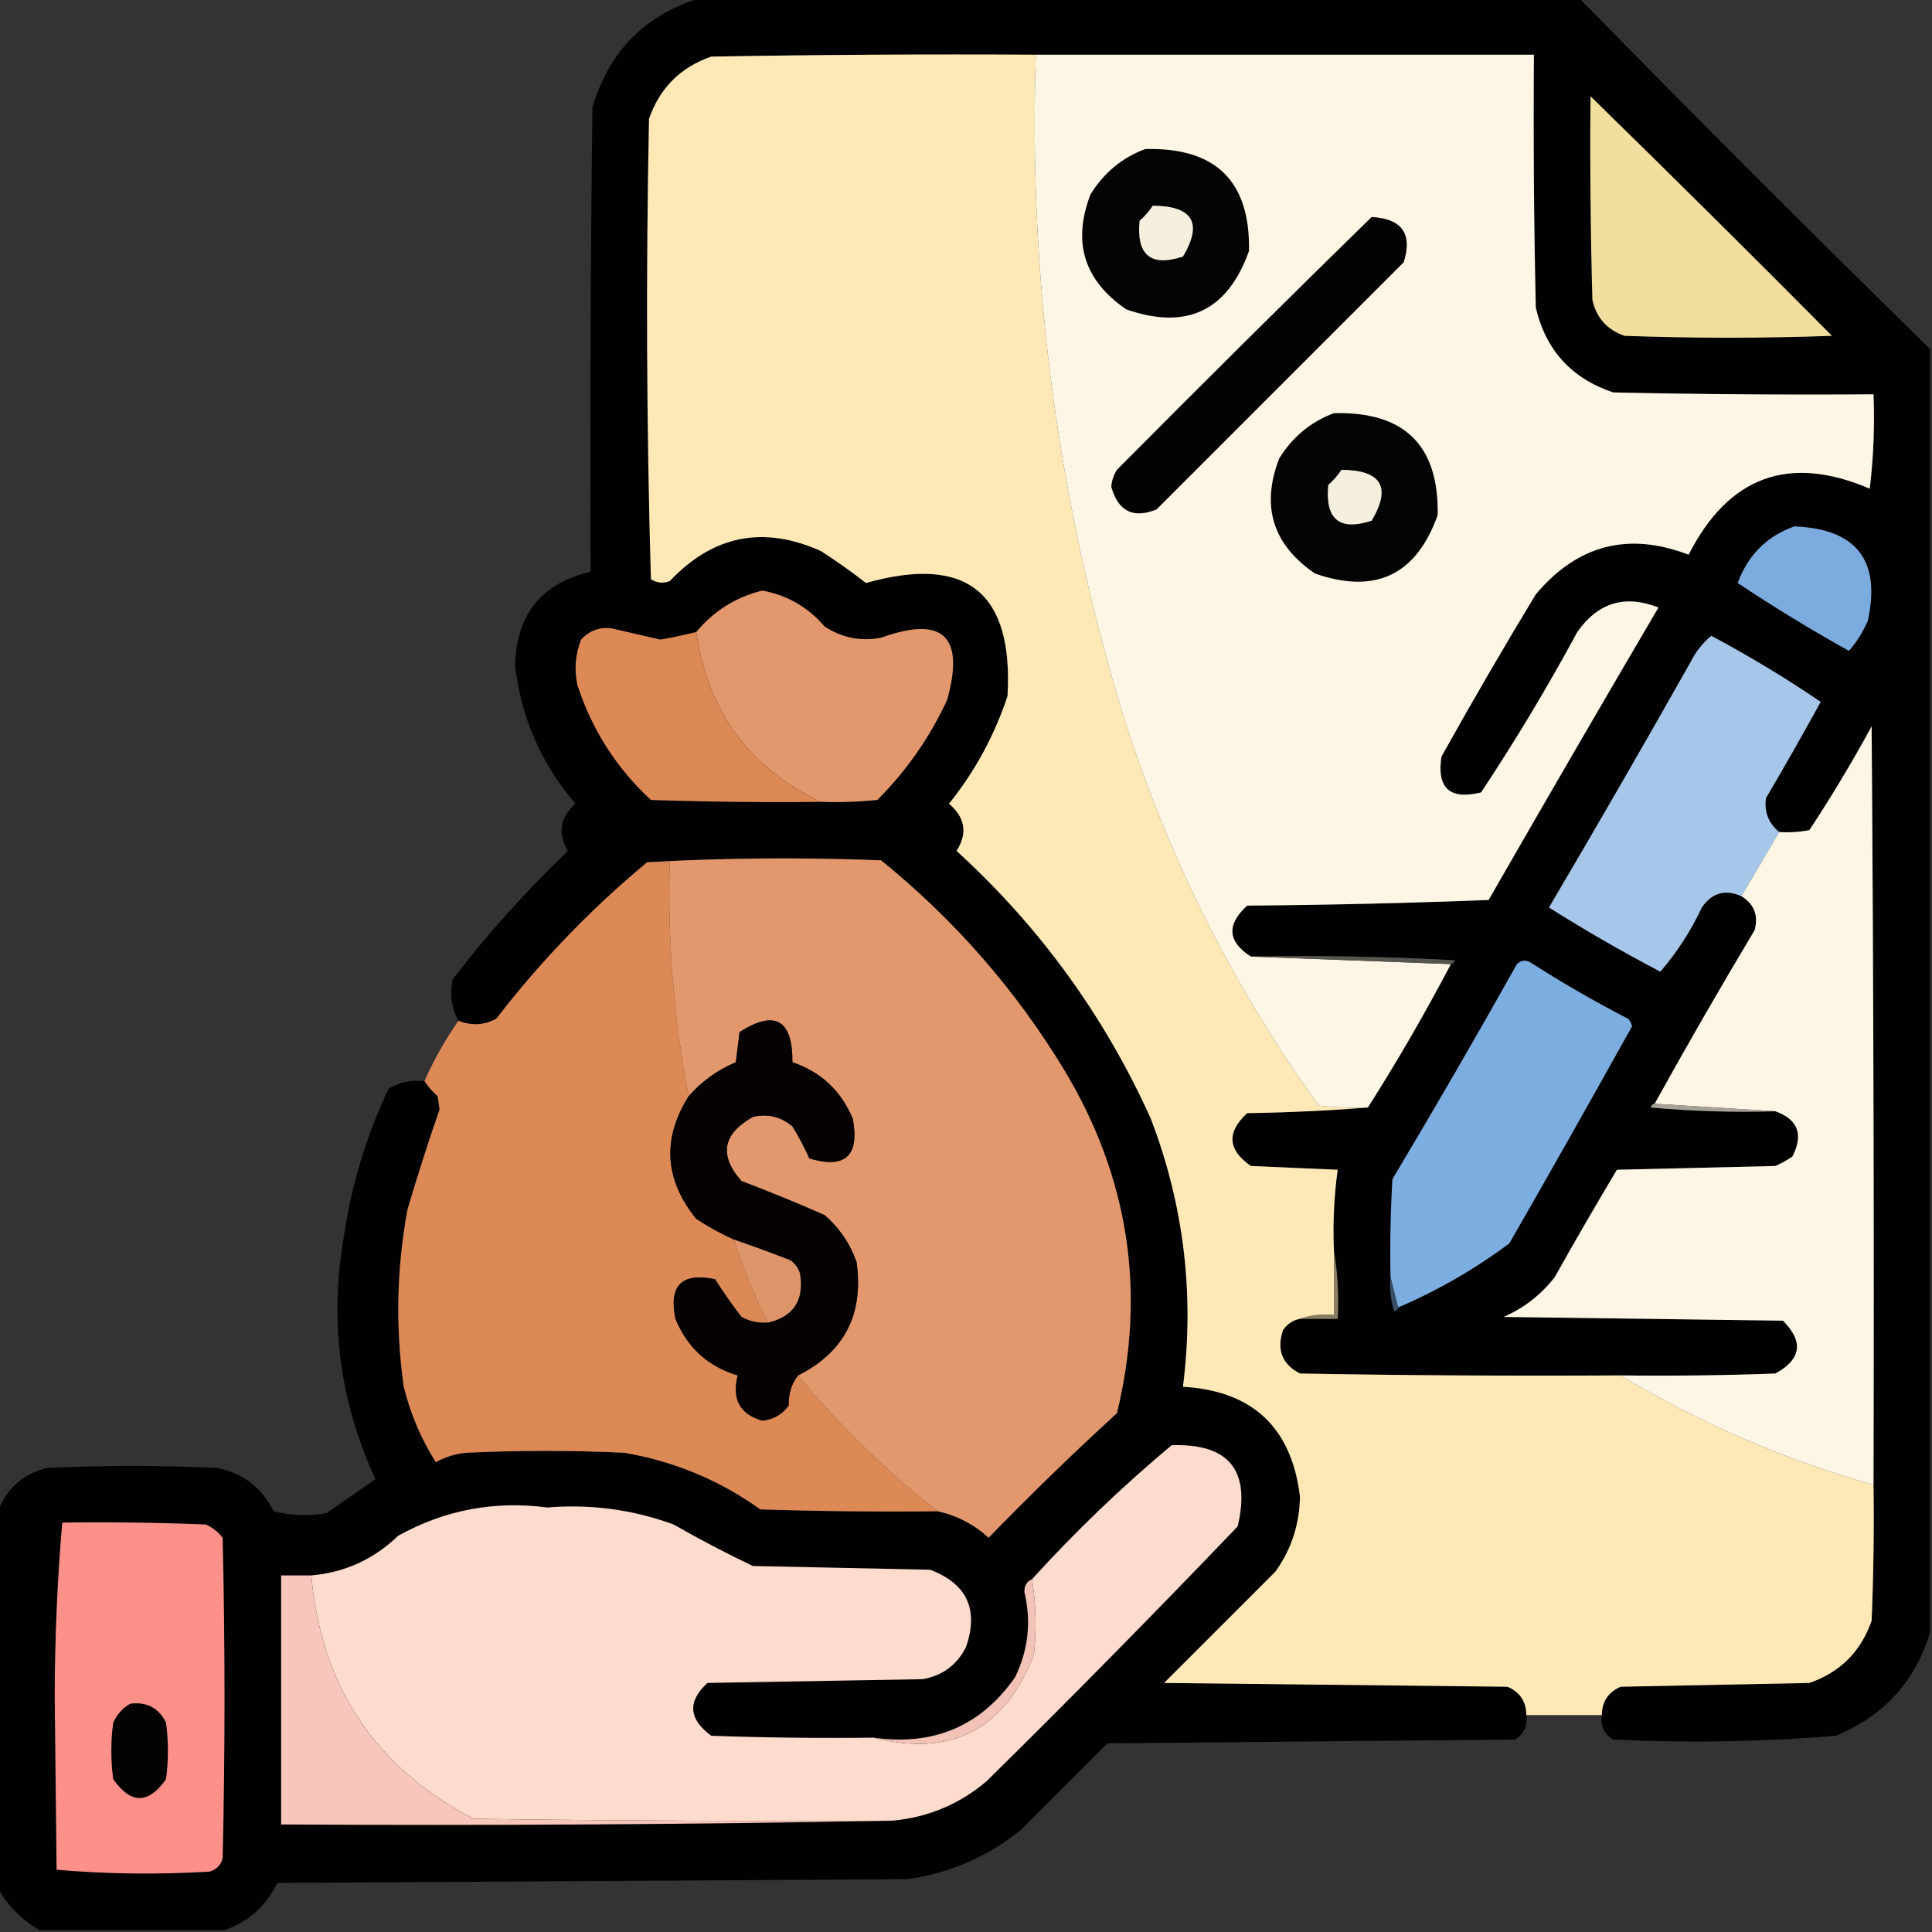 <?xml version="1.0" encoding="UTF-8"?>
<!DOCTYPE svg PUBLIC "-//W3C//DTD SVG 1.1//EN" "http://www.w3.org/Graphics/SVG/1.1/DTD/svg11.dtd">
<svg xmlns="http://www.w3.org/2000/svg" version="1.1" width="512px" height="512px" style="shape-rendering:geometricPrecision; text-rendering:geometricPrecision; image-rendering:optimizeQuality; fill-rule:evenodd; clip-rule:evenodd" xmlns:xlink="http://www.w3.org/1999/xlink">
<rect width="100%" height="100%" fill="#333333" stroke="none"/>
<g><path style="opacity:0.991" fill="#020202" d="M 185.5,-0.5 C 263.167,-0.5 340.833,-0.5 418.5,-0.5C 449.167,30.833 480.167,61.833 511.5,92.5C 511.5,205.833 511.5,319.167 511.5,432.5C 507.613,445.56 499.28,454.727 486.5,460C 466.885,461.617 447.218,461.951 427.5,461C 425.081,459.491 424.081,457.325 424.5,454.5C 424.544,450.91 426.211,448.41 429.5,447C 446.167,446.667 462.833,446.333 479.5,446C 487.667,443.167 493.167,437.667 496,429.5C 496.5,417.505 496.667,405.505 496.5,393.5C 496.667,326.499 496.5,259.499 496,192.5C 490.877,201.915 485.377,211.082 479.5,220C 476.854,220.497 474.187,220.664 471.5,220.5C 468.647,218.132 467.481,215.132 468,211.5C 472.967,203.065 477.8,194.565 482.5,186C 473.194,179.676 463.528,173.842 453.5,168.5C 451.196,170.431 449.362,172.764 448,175.5C 435.7,197.296 423.2,218.963 410.5,240.5C 420.104,246.553 429.938,252.219 440,257.5C 444.381,252.434 448.047,246.767 451,240.5C 453.689,236.581 457.189,235.581 461.5,237.5C 464.875,239.59 466.041,242.59 465,246.5C 455.902,261.697 447.069,277.031 438.5,292.5C 437.957,292.56 437.624,292.893 437.5,293.5C 448.48,294.499 459.48,294.832 470.5,294.5C 476.515,296.681 478.015,300.681 475,306.5C 473.581,307.46 472.081,308.293 470.5,309C 456.5,309.333 442.5,309.667 428.5,310C 422.874,319.418 417.374,328.918 412,338.5C 408.358,343.146 403.858,346.646 398.5,349C 423.167,349.333 447.833,349.667 472.5,350C 478.056,355.552 477.39,360.219 470.5,364C 456.837,364.5 443.171,364.667 429.5,364.5C 401.165,364.667 372.831,364.5 344.5,364C 339.776,361.565 338.276,357.731 340,352.5C 341.129,350.859 342.629,349.859 344.5,349.5C 347.833,349.5 351.167,349.5 354.5,349.5C 354.823,343.31 354.49,337.31 353.5,331.5C 353.187,324.245 353.52,317.079 354.5,310C 346.833,309.667 339.167,309.333 331.5,309C 325.347,304.748 325.014,300.081 330.5,295C 341.341,294.83 352.008,294.33 362.5,293.5C 370.323,281.196 377.657,268.529 384.5,255.5C 385.043,255.44 385.376,255.107 385.5,254.5C 367.512,253.5 349.512,253.167 331.5,253.5C 325.319,249.549 324.986,245.049 330.5,240C 351.841,239.833 373.174,239.333 394.5,238.5C 409.374,212.585 424.374,186.751 439.5,161C 430.638,157.513 423.471,159.679 418,167.5C 410.129,182.081 401.629,196.248 392.5,210C 384.225,212.057 380.725,208.89 382,200.5C 390.081,186.003 398.414,171.669 407,157.5C 418.054,144.368 431.554,140.868 447.5,147C 458.109,126.187 474.109,120.354 495.5,129.5C 496.498,121.193 496.831,112.86 496.5,104.5C 473.498,104.667 450.498,104.5 427.5,104C 416.46,100.295 409.627,92.795 407,81.5C 406.5,59.169 406.333,36.836 406.5,14.5C 362.5,14.5 318.5,14.5 274.5,14.5C 245.831,14.333 217.165,14.5 188.5,15C 180.333,17.833 174.833,23.333 172,31.5C 171.167,72.171 171.333,112.837 172.5,153.5C 174.098,154.485 175.765,154.651 177.5,154C 188.905,141.867 202.239,139.2 217.5,146C 221.664,148.673 225.664,151.507 229.5,154.5C 256.123,146.962 268.623,156.962 267,184.5C 263.514,194.976 258.347,204.476 251.5,213C 255.804,216.654 256.471,220.821 253.5,225.5C 275.561,245.624 292.728,269.29 305,296.5C 313.761,319.438 316.594,343.104 313.5,367.5C 331.913,368.581 342.246,378.248 344.5,396.5C 344.43,403.876 342.263,410.543 338,416.5C 328.167,426.333 318.333,436.167 308.5,446C 338.833,446.333 369.167,446.667 399.5,447C 402.789,448.41 404.456,450.91 404.5,454.5C 404.919,457.325 403.919,459.491 401.5,461C 365.5,461.333 329.5,461.667 293.5,462C 285.833,469.667 278.167,477.333 270.5,485C 261.723,492.053 251.723,496.386 240.5,498C 184.833,498.333 129.167,498.667 73.5,499C 70.502,505.171 65.836,509.338 59.5,511.5C 43.167,511.5 26.833,511.5 10.5,511.5C 5.833,508.833 2.167,505.167 -0.5,500.5C -0.5,467.167 -0.5,433.833 -0.5,400.5C 1.725,394.45 6.058,390.617 12.5,389C 27.5,388.333 42.5,388.333 57.5,389C 64.372,390.37 69.372,394.203 72.5,400.5C 77.131,401.662 81.798,401.828 86.5,401C 90.852,397.974 95.185,394.974 99.5,392C 90.131,371.747 87.297,350.58 91,328.5C 92.983,314.553 96.983,301.219 103,288.5C 105.904,286.773 109.07,286.107 112.5,286.5C 113.458,287.962 114.624,289.295 116,290.5C 116.167,291.667 116.333,292.833 116.5,294C 113.476,302.74 110.643,311.573 108,320.5C 105.113,336.107 104.78,351.774 107,367.5C 108.778,374.685 111.612,381.352 115.5,387.5C 117.982,386.103 120.648,385.269 123.5,385C 137.5,384.333 151.5,384.333 165.5,385C 178.693,387.267 190.693,392.267 201.5,400C 217.163,400.5 232.83,400.667 248.5,400.5C 253.54,401.605 258.04,403.938 262,407.5C 273.029,396.137 284.363,385.137 296,374.5C 303.801,342.304 299.135,311.971 282,283.5C 269.131,262.285 252.964,243.785 233.5,228C 212.663,227.171 191.996,227.337 171.5,228.5C 156.633,240.867 143.3,254.7 131.5,270C 128.264,271.724 124.93,271.89 121.5,270.5C 119.612,267.069 119.112,263.402 120,259.5C 129.298,247.37 139.464,236.037 150.5,225.5C 147.711,220.813 148.378,216.647 152.5,213C 143.482,202.463 138.149,190.296 136.5,176.5C 136.768,162.93 143.435,154.596 156.5,151.5C 156.333,110.499 156.5,69.499 157,28.5C 161.35,13.651 170.85,3.985 185.5,-0.5 Z"/></g>
<g><path style="opacity:1" fill="#fee9b6" d="M 274.5,14.5 C 272.57,73.462 280.07,131.129 297,187.5C 308.81,225.659 326.31,260.826 349.5,293C 353.821,293.499 358.154,293.666 362.5,293.5C 352.008,294.33 341.341,294.83 330.5,295C 325.014,300.081 325.347,304.748 331.5,309C 339.167,309.333 346.833,309.667 354.5,310C 353.52,317.079 353.187,324.245 353.5,331.5C 353.5,337.167 353.5,342.833 353.5,348.5C 350.287,348.19 347.287,348.523 344.5,349.5C 342.629,349.859 341.129,350.859 340,352.5C 338.276,357.731 339.776,361.565 344.5,364C 372.831,364.5 401.165,364.667 429.5,364.5C 450.482,377.154 472.815,386.821 496.5,393.5C 496.667,405.505 496.5,417.505 496,429.5C 493.167,437.667 487.667,443.167 479.5,446C 462.833,446.333 446.167,446.667 429.5,447C 426.211,448.41 424.544,450.91 424.5,454.5C 417.833,454.5 411.167,454.5 404.5,454.5C 404.456,450.91 402.789,448.41 399.5,447C 369.167,446.667 338.833,446.333 308.5,446C 318.333,436.167 328.167,426.333 338,416.5C 342.263,410.543 344.43,403.876 344.5,396.5C 342.246,378.248 331.913,368.581 313.5,367.5C 316.594,343.104 313.761,319.438 305,296.5C 292.728,269.29 275.561,245.624 253.5,225.5C 256.471,220.821 255.804,216.654 251.5,213C 258.347,204.476 263.514,194.976 267,184.5C 268.623,156.962 256.123,146.962 229.5,154.5C 225.664,151.507 221.664,148.673 217.5,146C 202.239,139.2 188.905,141.867 177.5,154C 175.765,154.651 174.098,154.485 172.5,153.5C 171.333,112.837 171.167,72.171 172,31.5C 174.833,23.333 180.333,17.833 188.5,15C 217.165,14.5 245.831,14.333 274.5,14.5 Z"/></g>
<g><path style="opacity:1" fill="#fdf6e4" d="M 274.5,14.5 C 318.5,14.5 362.5,14.5 406.5,14.5C 406.333,36.836 406.5,59.169 407,81.5C 409.627,92.795 416.46,100.295 427.5,104C 450.498,104.5 473.498,104.667 496.5,104.5C 496.831,112.86 496.498,121.193 495.5,129.5C 474.109,120.354 458.109,126.187 447.5,147C 431.554,140.868 418.054,144.368 407,157.5C 398.414,171.669 390.081,186.003 382,200.5C 380.725,208.89 384.225,212.057 392.5,210C 401.629,196.248 410.129,182.081 418,167.5C 423.471,159.679 430.638,157.513 439.5,161C 424.374,186.751 409.374,212.585 394.5,238.5C 373.174,239.333 351.841,239.833 330.5,240C 324.986,245.049 325.319,249.549 331.5,253.5C 349.167,254.167 366.833,254.833 384.5,255.5C 377.657,268.529 370.323,281.196 362.5,293.5C 358.154,293.666 353.821,293.499 349.5,293C 326.31,260.826 308.81,225.659 297,187.5C 280.07,131.129 272.57,73.462 274.5,14.5 Z"/></g>
<g><path style="opacity:1" fill="#f2df9f" d="M 421.5,25.5 C 442.965,46.465 464.299,67.632 485.5,89C 467.167,89.667 448.833,89.667 430.5,89C 425.901,87.402 423.068,84.235 422,79.5C 421.5,61.503 421.333,43.503 421.5,25.5 Z"/></g>
<g><path style="opacity:1" fill="#040404" d="M 303.5,39.5 C 322.178,39.012 331.344,48.012 331,66.5C 325.34,82.391 314.507,87.558 298.5,82C 287.287,74.359 284.12,64.192 289,51.5C 292.541,45.78 297.374,41.78 303.5,39.5 Z"/></g>
<g><path style="opacity:1" fill="#f5efdd" d="M 305.5,54.5 C 316.132,54.593 318.799,59.093 313.5,68C 304.945,70.789 301.112,67.622 302,58.5C 303.376,57.295 304.542,55.962 305.5,54.5 Z"/></g>
<g><path style="opacity:1" fill="#030303" d="M 363.5,57.5 C 371.552,57.962 374.386,61.962 372,69.5C 350.167,91.333 328.333,113.167 306.5,135C 300.327,137.515 296.327,135.515 294.5,129C 294.625,127.373 295.125,125.873 296,124.5C 318.395,101.938 340.895,79.605 363.5,57.5 Z"/></g>
<g><path style="opacity:1" fill="#040404" d="M 353.5,109.5 C 372.178,109.012 381.344,118.012 381,136.5C 375.34,152.391 364.507,157.558 348.5,152C 337.287,144.359 334.12,134.192 339,121.5C 342.541,115.78 347.374,111.78 353.5,109.5 Z"/></g>
<g><path style="opacity:1" fill="#f5efdd" d="M 355.5,124.5 C 366.132,124.593 368.799,129.093 363.5,138C 354.945,140.789 351.112,137.622 352,128.5C 353.376,127.295 354.542,125.962 355.5,124.5 Z"/></g>
<g><path style="opacity:1" fill="#7cacdf" d="M 475.5,139.5 C 491.981,140.14 498.481,148.473 495,164.5C 493.729,167.433 492.062,170.099 490,172.5C 479.881,166.862 470.047,160.862 460.5,154.5C 463.243,147.09 468.243,142.09 475.5,139.5 Z"/></g>
<g><path style="opacity:1" fill="#e2976c" d="M 217.5,212.5 C 198.55,203.521 187.55,188.521 184.5,167.5C 189.1,161.946 194.933,158.279 202,156.5C 208.632,157.732 214.132,160.898 218.5,166C 223.106,169.033 228.106,170.033 233.5,169C 249.905,163.07 255.739,168.57 251,185.5C 246.391,195.439 240.225,204.272 232.5,212C 227.511,212.499 222.511,212.666 217.5,212.5 Z"/></g>
<g><path style="opacity:1" fill="#dd8956" d="M 184.5,167.5 C 187.55,188.521 198.55,203.521 217.5,212.5C 202.496,212.667 187.496,212.5 172.5,212C 163.351,203.536 156.851,193.37 153,181.5C 152.146,177.375 152.48,173.375 154,169.5C 156.133,167.147 158.8,166.147 162,166.5C 166.315,167.485 170.648,168.485 175,169.5C 178.2,168.932 181.367,168.265 184.5,167.5 Z"/></g>
<g><path style="opacity:1" fill="#a6c7ea" d="M 471.5,220.5 C 468.167,226.167 464.833,231.833 461.5,237.5C 457.189,235.581 453.689,236.581 451,240.5C 448.047,246.767 444.381,252.434 440,257.5C 429.938,252.219 420.104,246.553 410.5,240.5C 423.2,218.963 435.7,197.296 448,175.5C 449.362,172.764 451.196,170.431 453.5,168.5C 463.528,173.842 473.194,179.676 482.5,186C 477.8,194.565 472.967,203.065 468,211.5C 467.481,215.132 468.647,218.132 471.5,220.5 Z"/></g>
<g><path style="opacity:1" fill="#fdf6e4" d="M 496.5,393.5 C 472.815,386.821 450.482,377.154 429.5,364.5C 443.171,364.667 456.837,364.5 470.5,364C 477.39,360.219 478.056,355.552 472.5,350C 447.833,349.667 423.167,349.333 398.5,349C 403.858,346.646 408.358,343.146 412,338.5C 417.374,328.918 422.874,319.418 428.5,310C 442.5,309.667 456.5,309.333 470.5,309C 472.081,308.293 473.581,307.46 475,306.5C 478.015,300.681 476.515,296.681 470.5,294.5C 459.833,293.833 449.167,293.167 438.5,292.5C 447.069,277.031 455.902,261.697 465,246.5C 466.041,242.59 464.875,239.59 461.5,237.5C 464.833,231.833 468.167,226.167 471.5,220.5C 474.187,220.664 476.854,220.497 479.5,220C 485.377,211.082 490.877,201.915 496,192.5C 496.5,259.499 496.667,326.499 496.5,393.5 Z"/></g>
<g><path style="opacity:1" fill="#dd8956" d="M 171.5,228.5 C 173.5,228.5 175.5,228.5 177.5,228.5C 176.883,249.377 178.55,270.043 182.5,290.5C 175.417,301.765 176.084,312.599 184.5,323C 187.7,325.099 191.033,326.933 194.5,328.5C 196.941,336.05 199.941,343.384 203.5,350.5C 201.011,350.702 198.677,350.202 196.5,349C 193.985,345.766 191.651,342.433 189.5,339C 180.667,337.167 177.167,340.667 179,349.5C 182.176,357.181 187.676,362.181 195.5,364.5C 193.899,370.77 196.066,374.77 202,376.5C 204.923,376.205 207.257,374.871 209,372.5C 208.947,369.325 209.78,366.658 211.5,364.5C 222.488,377.821 234.822,389.821 248.5,400.5C 232.83,400.667 217.163,400.5 201.5,400C 190.693,392.267 178.693,387.267 165.5,385C 151.5,384.333 137.5,384.333 123.5,385C 120.648,385.269 117.982,386.103 115.5,387.5C 111.612,381.352 108.778,374.685 107,367.5C 104.78,351.774 105.113,336.107 108,320.5C 110.643,311.573 113.476,302.74 116.5,294C 116.333,292.833 116.167,291.667 116,290.5C 114.624,289.295 113.458,287.962 112.5,286.5C 114.993,280.843 117.993,275.51 121.5,270.5C 124.93,271.89 128.264,271.724 131.5,270C 143.3,254.7 156.633,240.867 171.5,228.5 Z"/></g>
<g><path style="opacity:1" fill="#e2976c" d="M 171.5,228.5 C 191.996,227.337 212.663,227.171 233.5,228C 252.964,243.785 269.131,262.285 282,283.5C 299.135,311.971 303.801,342.304 296,374.5C 284.363,385.137 273.029,396.137 262,407.5C 258.04,403.938 253.54,401.605 248.5,400.5C 234.822,389.821 222.488,377.821 211.5,364.5C 223.76,358.317 228.927,348.317 227,334.5C 225.292,329.588 222.458,325.421 218.5,322C 211.247,318.805 203.914,315.805 196.5,313C 190.478,306.196 191.478,300.529 199.5,296C 203.412,295.069 206.912,295.903 210,298.5C 211.688,301.226 213.188,304.059 214.5,307C 223.976,309.832 227.809,306.332 226,296.5C 222.91,289.076 217.577,284.076 210,281.5C 210.059,270.2 205.392,267.533 196,273.5C 195.667,276.167 195.333,278.833 195,281.5C 190.091,283.592 185.924,286.592 182.5,290.5C 178.55,270.043 176.883,249.377 177.5,228.5C 175.5,228.5 173.5,228.5 171.5,228.5 Z"/></g>
<g><path style="opacity:1" fill="#57554f" d="M 331.5,253.5 C 349.512,253.167 367.512,253.5 385.5,254.5C 385.376,255.107 385.043,255.44 384.5,255.5C 366.833,254.833 349.167,254.167 331.5,253.5 Z"/></g>
<g><path style="opacity:1" fill="#7daee1" d="M 370.5,346.5 C 369.833,343.833 369.167,341.167 368.5,338.5C 368.334,329.827 368.5,321.16 369,312.5C 380.253,293.664 391.253,274.664 402,255.5C 403.049,254.483 404.216,254.316 405.5,255C 413.908,260.399 422.575,265.399 431.5,270C 432.022,270.561 432.355,271.228 432.5,272C 421.8,291.232 410.967,310.398 400,329.5C 390.847,336.327 381.013,341.994 370.5,346.5 Z"/></g>
<g><path style="opacity:1" fill="#050201" d="M 211.5,364.5 C 209.78,366.658 208.947,369.325 209,372.5C 207.257,374.871 204.923,376.205 202,376.5C 196.066,374.77 193.899,370.77 195.5,364.5C 187.676,362.181 182.176,357.181 179,349.5C 177.167,340.667 180.667,337.167 189.5,339C 191.651,342.433 193.985,345.766 196.5,349C 198.677,350.202 201.011,350.702 203.5,350.5C 210.308,348.906 213.141,344.573 212,337.5C 211.535,336.069 210.701,334.903 209.5,334C 204.515,332.061 199.515,330.228 194.5,328.5C 191.033,326.933 187.7,325.099 184.5,323C 176.084,312.599 175.417,301.765 182.5,290.5C 185.924,286.592 190.091,283.592 195,281.5C 195.333,278.833 195.667,276.167 196,273.5C 205.392,267.533 210.059,270.2 210,281.5C 217.577,284.076 222.91,289.076 226,296.5C 227.809,306.332 223.976,309.832 214.5,307C 213.188,304.059 211.688,301.226 210,298.5C 206.912,295.903 203.412,295.069 199.5,296C 191.478,300.529 190.478,306.196 196.5,313C 203.914,315.805 211.247,318.805 218.5,322C 222.458,325.421 225.292,329.588 227,334.5C 228.927,348.317 223.76,358.317 211.5,364.5 Z"/></g>
<g><path style="opacity:1" fill="#a7a297" d="M 438.5,292.5 C 449.167,293.167 459.833,293.833 470.5,294.5C 459.48,294.832 448.48,294.499 437.5,293.5C 437.624,292.893 437.957,292.56 438.5,292.5 Z"/></g>
<g><path style="opacity:1" fill="#df956a" d="M 194.5,328.5 C 199.515,330.228 204.515,332.061 209.5,334C 210.701,334.903 211.535,336.069 212,337.5C 213.141,344.573 210.308,348.906 203.5,350.5C 199.941,343.384 196.941,336.05 194.5,328.5 Z"/></g>
<g><path style="opacity:1" fill="#394f66" d="M 368.5,338.5 C 369.167,341.167 369.833,343.833 370.5,346.5C 370.44,347.043 370.107,347.376 369.5,347.5C 368.516,344.572 368.183,341.572 368.5,338.5 Z"/></g>
<g><path style="opacity:1" fill="#8a7e63" d="M 353.5,331.5 C 354.49,337.31 354.823,343.31 354.5,349.5C 351.167,349.5 347.833,349.5 344.5,349.5C 347.287,348.523 350.287,348.19 353.5,348.5C 353.5,342.833 353.5,337.167 353.5,331.5 Z"/></g>
<g><path style="opacity:1" fill="#fddbcd" d="M 236.5,482.5 C 199.498,482.667 162.498,482.5 125.5,482C 99.428,468.411 85.095,446.911 82.5,417.5C 91.395,416.72 99.062,413.22 105.5,407C 117.816,400.159 130.983,397.659 145,399.5C 156.534,398.55 167.701,400.05 178.5,404C 185.374,407.937 192.374,411.603 199.5,415C 215.167,415.333 230.833,415.667 246.5,416C 256.275,419.719 259.442,426.552 256,436.5C 253.571,441.266 249.737,444.1 244.5,445C 225.5,445.333 206.5,445.667 187.5,446C 182.132,450.896 182.466,455.563 188.5,460C 202.829,460.5 217.163,460.667 231.5,460.5C 252.105,465.749 266.272,458.415 274,438.5C 274.713,431.797 274.546,425.13 273.5,418.5C 285.028,405.805 297.361,393.972 310.5,383C 325.667,382.482 331.5,389.649 328,404.5C 306.195,427.305 284.028,449.805 261.5,472C 254.303,478.124 245.969,481.624 236.5,482.5 Z"/></g>
<g><path style="opacity:1" fill="#fd9189" d="M 16.5,403.5 C 29.171,403.333 41.838,403.5 54.5,404C 56.286,404.785 57.786,405.951 59,407.5C 59.667,435.833 59.667,464.167 59,492.5C 58.5,494.333 57.333,495.5 55.5,496C 41.925,496.822 28.425,496.656 15,495.5C 14.833,480.333 14.667,465.167 14.5,450C 14.515,434.28 15.182,418.78 16.5,403.5 Z"/></g>
<g><path style="opacity:1" fill="#f8c6ba" d="M 82.5,417.5 C 85.095,446.911 99.428,468.411 125.5,482C 162.498,482.5 199.498,482.667 236.5,482.5C 182.669,483.499 128.669,483.832 74.5,483.5C 74.5,461.5 74.5,439.5 74.5,417.5C 77.167,417.5 79.833,417.5 82.5,417.5 Z"/></g>
<g><path style="opacity:1" fill="#f3c2b6" d="M 273.5,418.5 C 274.546,425.13 274.713,431.797 274,438.5C 266.272,458.415 252.105,465.749 231.5,460.5C 247.458,462.747 259.958,457.414 269,444.5C 272.502,437.312 273.335,429.812 271.5,422C 271.387,420.301 272.053,419.134 273.5,418.5 Z"/></g>
<g><path style="opacity:1" fill="#050302" d="M 34.5,451.5 C 38.888,450.943 42.055,452.61 44,456.5C 44.667,461.5 44.667,466.5 44,471.5C 39.333,478.167 34.667,478.167 30,471.5C 29.333,466.5 29.333,461.5 30,456.5C 31.025,454.313 32.525,452.646 34.5,451.5 Z"/></g>
</svg>
